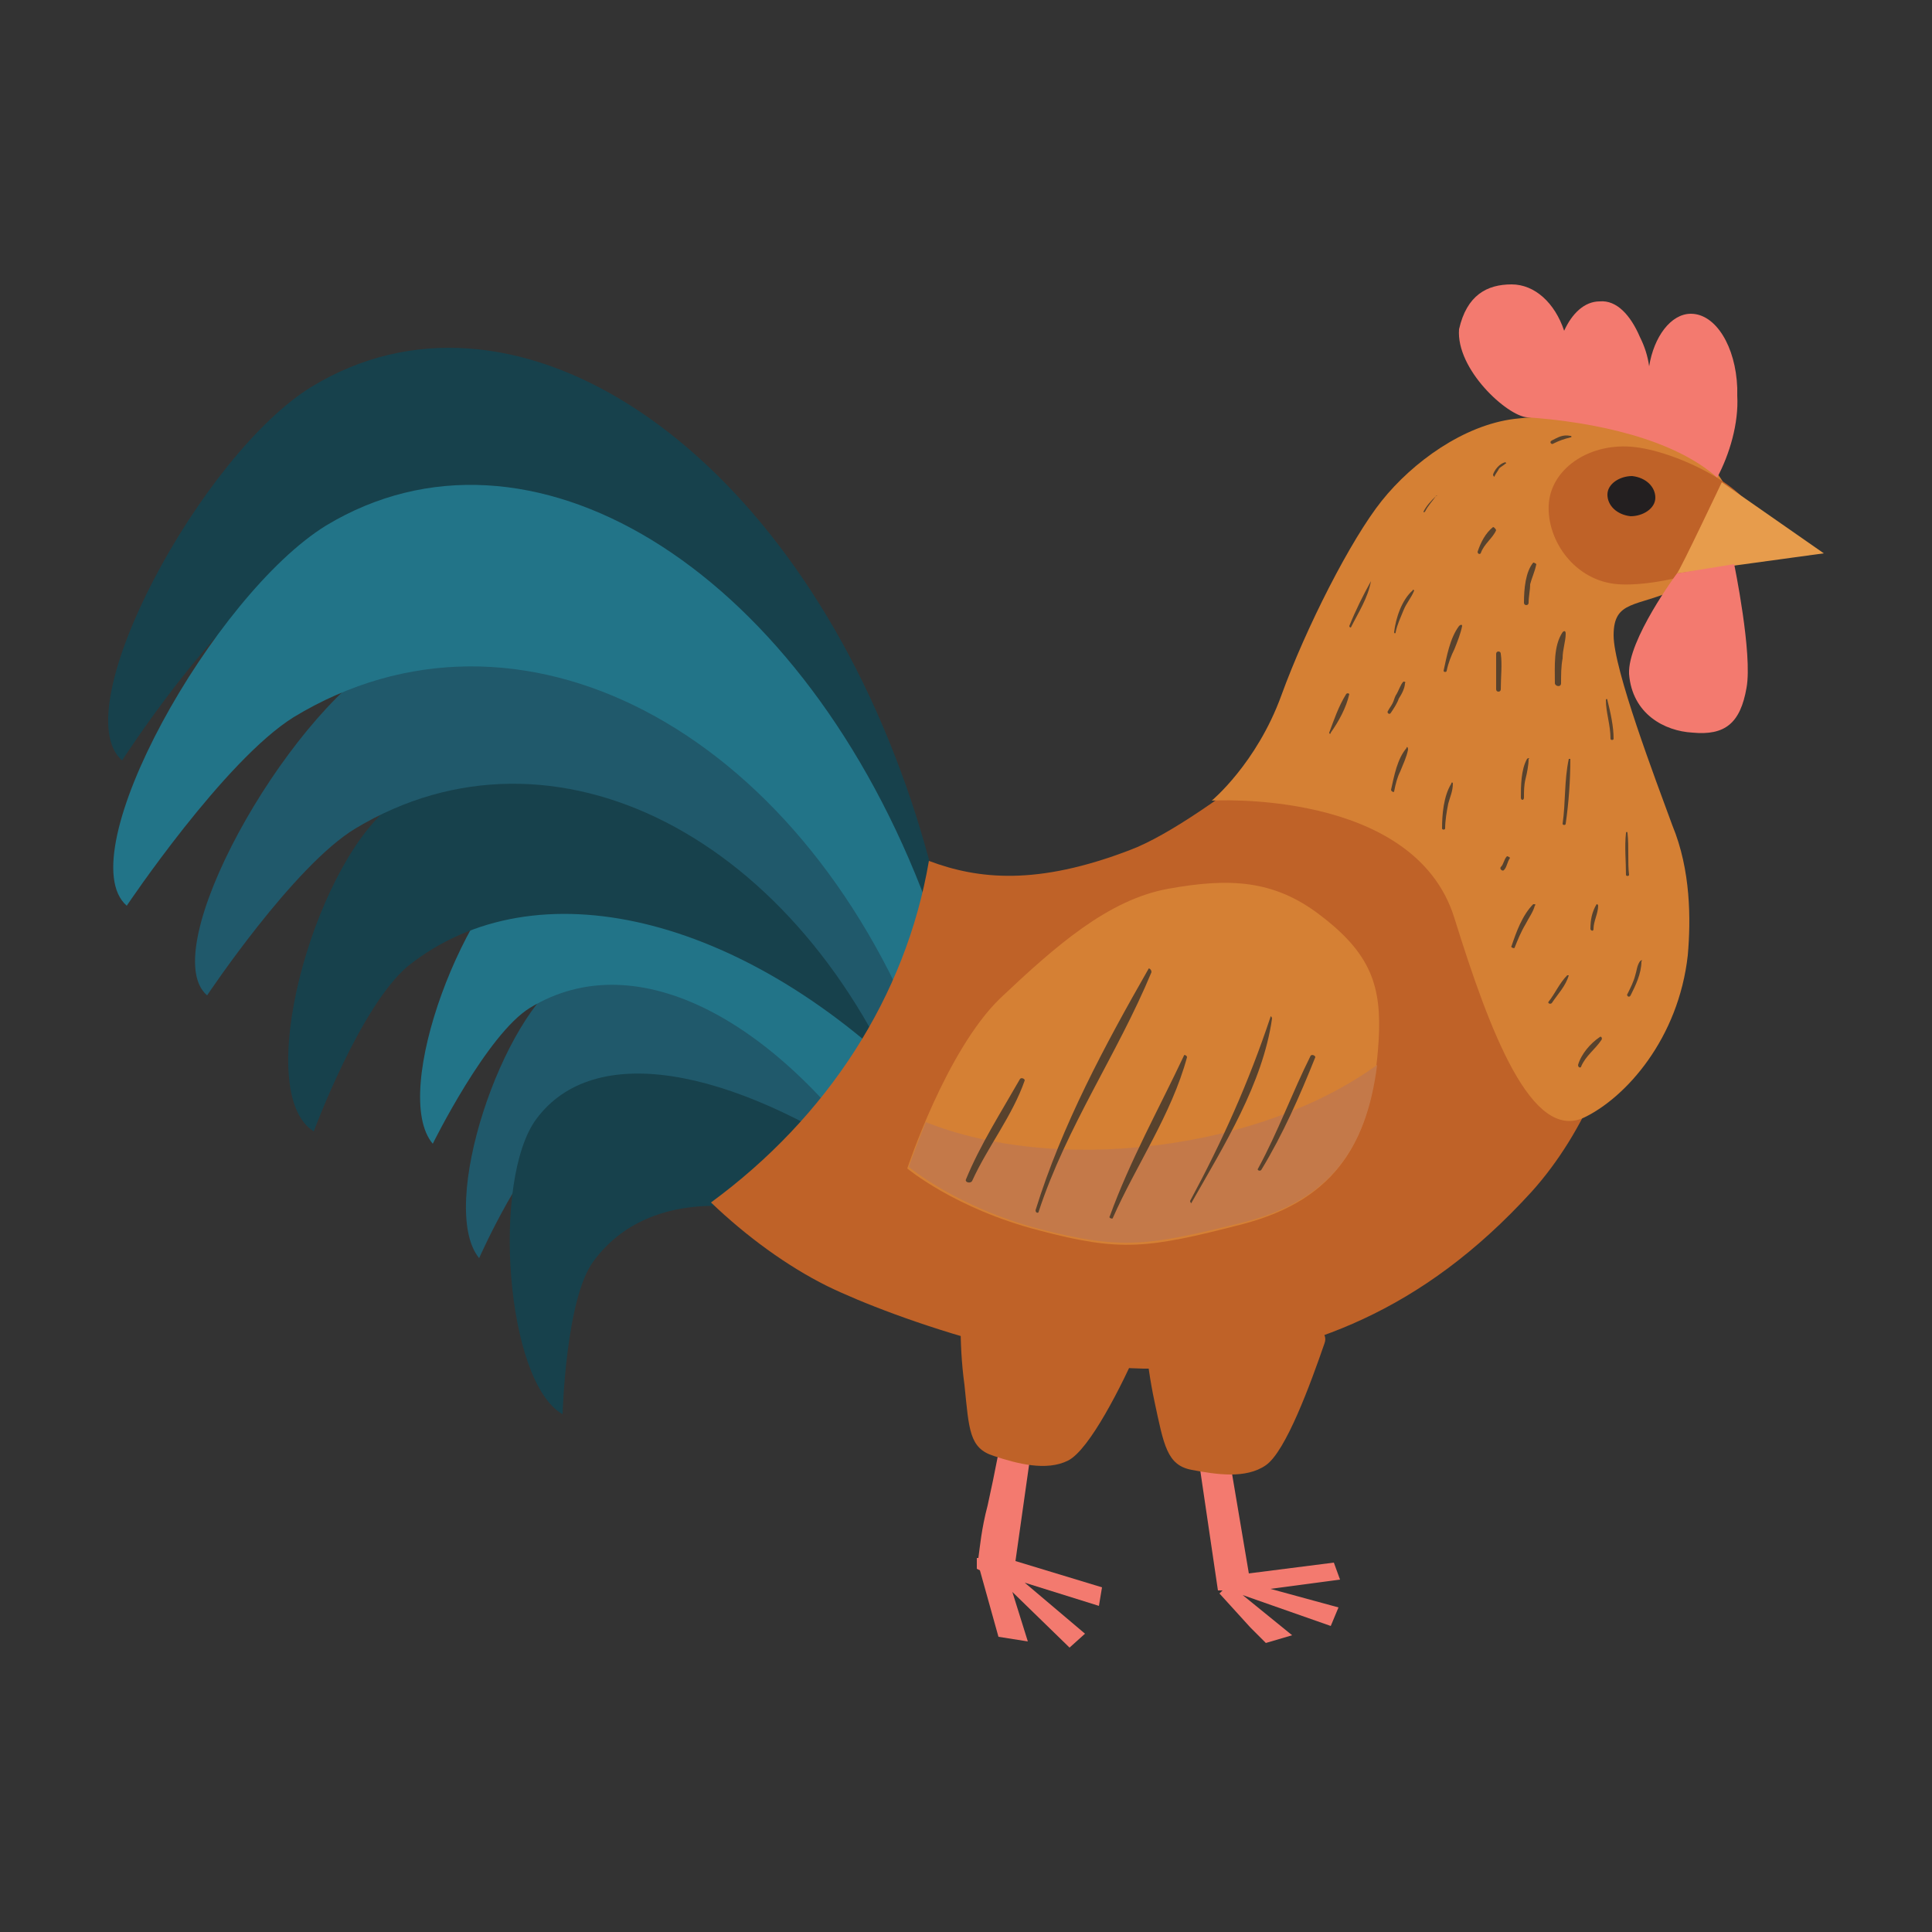 <?xml version="1.0" encoding="utf-8"?>
<!-- Generator: Adobe Illustrator 24.1.2, SVG Export Plug-In . SVG Version: 6.00 Build 0)  -->
<svg version="1.1" id="Layer_1" xmlns="http://www.w3.org/2000/svg" xmlns:xlink="http://www.w3.org/1999/xlink" x="0px" y="0px"
	 viewBox="0 0 125 125" style="enable-background:new 0 0 125 125;" xml:space="preserve">
<rect x="0" y="0" width="125" height="125" fill="#333333" stroke="none"/>
<style type="text/css">
	.st0{fill:#231F20;}
	.st1{fill:#FFFFFF;}
	.st2{fill:#17414C;}
	.st3{fill:#20596B;}
	.st4{fill:#227488;}
	.st5{fill:#F37A6F;}
	.st6{fill:#BF6228;}
	.st7{fill:#D58034;}
	.st8{fill:#E79C4C;}
	.st9{fill:#58422D;}
	.st10{fill:#C47949;}
</style>
<g>
	<g>
		<path class="st0" d="M99.7,47.6c0,0,0.5-1.2,1.6-1.1c1.1,0.1,2.5,1.3,3.1,1.8c0.6,0.5-0.7,1-2.2,0.8
			C100.7,48.8,99.7,47.6,99.7,47.6z"/>
		<path class="st1" d="M102,47.8c0,0.3-0.1,0.6-0.4,0.6c-0.3,0-0.5-0.2-0.5-0.5c0-0.3,0.1-0.6,0.4-0.6C101.8,47.3,102,47.5,102,47.8
			z"/>
	</g>
	<g>
		<g>
			<path class="st2" d="M58.1,58.8c-8-20.4-25.7-30-39.7-21.5C13.9,39.9,7.9,49.2,7.9,49.2c-3.8-3.3,5.2-19.9,12.3-24.2
				c12.7-7.7,29.6,3,37.7,23.9c3.9,10,5.1,20.5,3.9,29.6C61.8,72,60.6,65.2,58.1,58.8z"/>
			<path class="st3" d="M36.7,63.1c5.3-3.2,12.8,1.6,19.3,11.3c-0.4,2-0.8,4-1.2,5.9c-6.1-7.3-13-10.4-18.2-7.3
				C34,74.6,31,81.4,31,81.4C28.3,78.1,32.5,65.6,36.7,63.1z"/>
			<path class="st2" d="M34.7,72.4c3.7-5,12.4-3.4,22.1,3.1c0.4,2,0.8,4,1.2,5.9c-8.5-4.4-16-4.7-19.6,0.2c-1.8,2.4-2,9.9-2,9.9
				C32.7,89.4,31.8,76.3,34.7,72.4z"/>
			<path class="st4" d="M34.7,55c6.9-4.2,16.9,3.1,24.2,16.7c-0.5,1.8-1,3.5-1.4,4.9C50.4,66,41.2,61,34.3,65.2
				c-2.8,1.7-6.3,8.8-6.3,8.8C25.2,70.7,30.1,57.8,34.7,55z"/>
			<path class="st2" d="M58.9,70l1.3-4.3C48.7,51.5,33.5,45.5,25.2,52.2c-5,4.1-8.9,18.5-4.9,21c0,0,3-8.1,6.1-10.7
				C34.7,55.9,48,59.3,58.9,70z"/>
			<path class="st3" d="M60.5,67.6c-0.4-1.4-0.9-2.8-1.4-4.1c-7.2-18.6-22.6-28-34.2-20.9C18.4,46.5,10,61.5,13.4,64.4
				c0,0,5.6-8.4,9.6-10.8c12.8-7.7,28.8,0.5,35.9,18.4C59.5,70.5,60,69.1,60.5,67.6z"/>
			<path class="st4" d="M60.5,70l1.6-4.5c-0.6-2.7-1.5-5.4-2.5-8C51.4,36.6,34.2,26.1,21.1,34C13.8,38.5,4.4,55.3,8.2,58.6
				c0,0,6.3-9.4,10.8-12.2c14.5-8.8,32.6,0.7,40.6,21.1C59.9,68.4,60.2,69.2,60.5,70z"/>
		</g>
		<g>
			<g>
				<polygon class="st5" points="86.7,102.2 86.3,101.1 80.8,101.8 79.4,93.5 77.4,93.4 78.8,102.9 79.1,102.9 78.9,103.1 
					80.9,105.3 81.9,106.3 83.6,105.8 80.4,103.2 86.1,105.2 86.6,104 82.2,102.8 				"/>
				<path class="st6" d="M74,85.3c0,0,0.1,2.6,0.7,5.4c0.6,2.8,0.8,4.1,2.4,4.4c1.6,0.3,3.5,0.6,4.8-0.3c1.3-0.9,2.9-5.3,3.8-7.9
					C86.6,84.3,74,85.3,74,85.3z"/>
			</g>
			<g>
				<path class="st5" d="M71.3,102.7l-5.6-1.7l1.5-10.6l-1.7-0.9c-0.2,0.2-0.6,3.4-1.6,7.9c-0.4,1.5-0.5,2.7-0.6,3.4l-0.1,0l0,0.2
					c0,0.3,0,0.5,0,0.5l0.2,0.1l1.2,4.3l1.9,0.3l-1-3.2l3.7,3.6l1-0.9l-3.9-3.3l4.8,1.5L71.3,102.7z"/>
				<path class="st6" d="M62.2,84.1c0,0-0.2,2.6,0.2,5.5c0.3,2.9,0.3,4.1,1.9,4.6c1.5,0.5,3.4,1,4.8,0.3c1.4-0.7,3.5-4.9,4.6-7.4
					C74.8,84.6,62.2,84.1,62.2,84.1z"/>
			</g>
			<path class="st6" d="M105.5,49.2c-1.7-6.7-16.7-5.5-16.7-5.5S78.2,53.1,73.1,55c-6,2.3-9.8,1.9-13,0.7
				c-1.5,8.8-6.6,16.6-14.1,22.1c2.3,2.2,4.9,4.1,7.5,5.4c4.3,2.1,15.9,6.2,23.5,5.2c7.6-1,14.9-3.4,22.1-11.3
				C106.2,69.2,107.2,55.8,105.5,49.2z"/>
			<g>
				<path class="st7" d="M78.4,51.8c0,0,2.9-2.4,4.5-6.8c1.6-4.4,4.5-10.1,6.5-12.6c2-2.5,5.3-4.9,8.6-5.3c3.3-0.4,9-0.2,11.8,2.2
					c2.8,2.4,2.2,3.8,1.8,5.4c-0.3,1.6-0.5,2.2-3.1,3.4c-2.6,1.2-4.1,0.7-4.1,3c0,2.2,2.7,9.3,3.8,12.3c1.2,2.9,1.2,6.1,1,8.4
					c-0.6,5.4-4,9.2-6.7,10.5c-3.4,1.6-6.1-5.5-8.4-12.9C91.5,51,78.4,51.8,78.4,51.8z"/>
				<path class="st6" d="M113.7,34.1c-0.1,2.3-6.2,3.9-9,3.7c-2.8-0.2-4.6-2.8-4.5-5.1c0.1-2.3,2.5-4,5.3-3.8
					C108.4,29.1,113.9,31.8,113.7,34.1z"/>
				<path class="st8" d="M108.5,37.1c0.2-0.2,2.9-5.9,2.9-5.9l6.6,4.6L108.5,37.1z"/>
				<path class="st5" d="M108.5,37.1c0,0-3.2,4.3-3.1,6.5c0.2,2.6,2.3,3.7,4.1,3.8c2.1,0.2,3.1-0.6,3.5-2.9c0.4-2.2-0.8-8-0.8-8
					L108.5,37.1z"/>
				<path class="st5" d="M98.8,27c4.4,0.3,9.5,1.4,12.3,3.9c0.8-1.5,1.4-3.5,1.3-5.3c0-0.2,0-0.3,0-0.5c-0.1-2.7-1.4-4.8-3-4.8
					c-1.3,0-2.4,1.5-2.7,3.4c-0.1-0.7-0.3-1.3-0.6-1.9c-0.6-1.4-1.5-2.4-2.6-2.3c-1,0-1.8,0.8-2.3,1.9c-0.6-1.8-1.9-3-3.4-3
					c-1.6,0-2.9,0.7-3.4,2.9C94.2,23.9,97.5,26.9,98.8,27z"/>
				<path class="st0" d="M107.1,32.2c0,0.7-0.8,1.2-1.6,1.2c-0.9-0.1-1.5-0.7-1.5-1.4c0-0.7,0.8-1.2,1.6-1.2
					C106.5,30.9,107.1,31.5,107.1,32.2z"/>
				<g>
					<path class="st9" d="M87.1,44.9c-0.5,0.8-0.8,1.7-1.1,2.5c0,0.1,0.1,0.1,0.1,0c0.5-0.7,1-1.6,1.2-2.5
						C87.3,44.9,87.2,44.8,87.1,44.9z"/>
					<path class="st9" d="M91.4,38.2c-0.7,0.6-1.1,1.8-1.2,2.7c0,0.1,0.1,0.1,0.1,0c0.1-0.5,0.3-0.9,0.5-1.4
						c0.2-0.5,0.5-0.8,0.7-1.3C91.5,38.2,91.4,38.1,91.4,38.2z"/>
					<path class="st9" d="M88.7,37.6c-0.5,0.9-1,1.9-1.4,2.9c0,0.1,0.1,0.1,0.1,0.1C87.9,39.6,88.5,38.7,88.7,37.6
						C88.8,37.6,88.7,37.6,88.7,37.6z"/>
					<path class="st9" d="M92.9,32.1c-0.3,0.3-0.6,0.6-0.8,1c0,0,0,0.1,0.1,0C92.4,32.7,92.7,32.4,92.9,32.1
						C93,32.1,93,32,92.9,32.1z"/>
					<path class="st9" d="M96.6,34.1c-0.5,0.4-0.8,1-1,1.6c0,0.1,0.1,0.2,0.2,0.1c0.2-0.6,0.8-1,1-1.5
						C96.7,34.1,96.6,34.1,96.6,34.1z"/>
					<path class="st9" d="M91,48.4c-0.6,0.7-0.8,1.8-1,2.7c0,0.1,0.2,0.2,0.2,0.1c0.1-0.5,0.2-0.9,0.4-1.3c0.2-0.5,0.4-0.9,0.5-1.4
						C91.1,48.3,91,48.3,91,48.4z"/>
					<path class="st9" d="M90.8,44.1c-0.2,0.2-0.3,0.6-0.5,0.9c-0.1,0.2-0.1,0.3-0.2,0.5c0,0,0,0,0,0c-0.1,0.2-0.2,0.3-0.3,0.5
						c-0.1,0.1,0.1,0.3,0.2,0.1c0.2-0.3,0.4-0.6,0.5-0.9c0.2-0.3,0.4-0.7,0.4-1C91,44.1,90.8,44.1,90.8,44.1z"/>
					<path class="st9" d="M94.4,40.5c-0.6,0.8-0.8,2-1,2.9c0,0.1,0.2,0.1,0.2,0c0.1-0.5,0.3-1,0.5-1.4c0.2-0.5,0.4-1,0.5-1.5
						C94.6,40.4,94.5,40.4,94.4,40.5z"/>
					<path class="st9" d="M93.9,50.7c-0.5,0.8-0.6,2-0.6,2.9c0,0.1,0.2,0.1,0.2,0c0-0.5,0.1-1.1,0.2-1.6c0.1-0.4,0.3-0.8,0.3-1.3
						C94,50.6,93.9,50.6,93.9,50.7z"/>
					<path class="st9" d="M97.1,42.3c0-0.2-0.3-0.2-0.3,0c0,0.8,0,1.5,0,2.3c0,0.2,0.3,0.2,0.3,0C97.1,43.8,97.2,43,97.1,42.3z"/>
					<path class="st9" d="M99.2,36.4c-0.5,0.6-0.6,1.7-0.6,2.6c0,0.2,0.3,0.2,0.3,0c0-0.4,0.1-0.8,0.1-1.2c0.1-0.4,0.3-0.8,0.4-1.3
						C99.4,36.5,99.3,36.4,99.2,36.4z"/>
					<path class="st9" d="M99.2,58.5c-0.7,0.7-1.1,1.8-1.4,2.7c-0.1,0.1,0.2,0.2,0.2,0.1c0.2-0.5,0.4-1,0.7-1.5
						c0.2-0.4,0.5-0.8,0.6-1.2C99.4,58.5,99.3,58.5,99.2,58.5z"/>
					<path class="st9" d="M97.5,55.4c-0.2,0.2-0.2,0.5-0.4,0.7c-0.1,0.1,0.1,0.3,0.2,0.2c0.2-0.2,0.2-0.5,0.4-0.8
						C97.7,55.5,97.6,55.4,97.5,55.4z"/>
					<path class="st9" d="M98.8,49.1c-0.4,0.7-0.4,1.8-0.4,2.5c0,0.2,0.2,0.2,0.2,0c0-0.4,0-0.8,0.1-1.2c0.1-0.4,0.2-0.9,0.2-1.3
						C99,49.1,98.9,49,98.8,49.1z"/>
					<path class="st9" d="M101.5,49.1c-0.3,1.4-0.2,2.8-0.4,4.2c0,0.1,0.2,0.1,0.2,0c0.2-1.4,0.3-2.8,0.3-4.2
						C101.7,49.1,101.6,49.1,101.5,49.1z"/>
					<path class="st9" d="M101.1,40.9c-0.6,0.9-0.5,2.2-0.5,3.3c0,0.2,0.4,0.3,0.4,0c0-0.5,0-1.1,0.1-1.6c0-0.6,0.2-1.1,0.2-1.6
						C101.3,40.8,101.2,40.8,101.1,40.9z"/>
					<path class="st9" d="M104,45.3c0-0.1-0.1-0.1-0.1,0c0,0.8,0.3,1.6,0.3,2.5c0,0.1,0.2,0.1,0.2,0C104.4,47,104.2,46.1,104,45.3z"
						/>
					<path class="st9" d="M105.3,53.9c0-0.1-0.1-0.1-0.1,0c-0.1,0.9,0,1.8,0,2.7c0,0.1,0.2,0.1,0.2,0
						C105.3,55.8,105.4,54.8,105.3,53.9z"/>
					<path class="st9" d="M103.5,67.1c-0.6,0.4-1.2,1.1-1.4,1.8c0,0.2,0.2,0.2,0.2,0.1c0.3-0.7,0.9-1.1,1.3-1.7
						C103.7,67.2,103.6,67,103.5,67.1z"/>
					<path class="st9" d="M106.1,62.2c-0.2,0.3-0.2,0.6-0.3,0.9c-0.1,0.4-0.3,0.8-0.5,1.2c-0.1,0.1,0.1,0.3,0.2,0.1
						c0.3-0.6,0.7-1.4,0.7-2.2C106.3,62.1,106.2,62.1,106.1,62.2z"/>
					<path class="st9" d="M101.4,63.1c-0.5,0.5-0.8,1.2-1.2,1.7c-0.1,0.1,0.1,0.2,0.2,0.1c0.4-0.6,0.9-1.1,1.1-1.8
						C101.5,63.1,101.4,63.1,101.4,63.1z"/>
					<path class="st9" d="M103.3,58.5c-0.3,0.5-0.4,1-0.4,1.6c0,0.1,0.2,0.2,0.2,0c0-0.5,0.3-1,0.3-1.5
						C103.4,58.5,103.3,58.5,103.3,58.5z"/>
					<path class="st9" d="M97.4,29.9c-0.4,0.1-0.7,0.5-0.8,0.8c0,0.1,0.1,0.2,0.1,0.1c0.1-0.2,0.2-0.3,0.3-0.5
						c0.1-0.1,0.3-0.2,0.4-0.3C97.5,30,97.4,29.9,97.4,29.9z"/>
					<path class="st9" d="M101.6,28.2c-0.5-0.1-0.8,0.1-1.2,0.3c-0.2,0.1,0,0.3,0.1,0.2c0.4-0.2,0.7-0.3,1.1-0.4
						C101.7,28.3,101.7,28.2,101.6,28.2z"/>
				</g>
			</g>
			<g>
				<path class="st7" d="M58.7,75.6c0,0,2.5-7.6,6-11c3.6-3.4,7-6.4,10.9-7.1c3.9-0.7,6.8-0.6,9.8,1.7c3.3,2.5,4,4.6,3.8,8.1
					c-0.4,6.5-2.7,10.3-8.8,11.9c-6.2,1.6-7.9,1.8-13.2,0.4C61.8,78.2,58.7,75.6,58.7,75.6z"/>
				<path class="st10" d="M74.8,74.1c-5.6,0.7-10.9,0.1-14.9-1.5c-0.7,1.7-1.1,2.9-1.1,2.9s3.1,2.6,8.4,4c5.4,1.4,7.1,1.1,13.2-0.4
					c5.6-1.4,8-4.7,8.7-10.2C85.5,71.5,80.5,73.4,74.8,74.1z"/>
				<path class="st9" d="M66,69.8c-1.2,2.1-2.6,4.3-3.5,6.5c-0.1,0.2,0.3,0.3,0.4,0.1c1-2.2,2.6-4.2,3.4-6.5
					C66.3,69.8,66.1,69.7,66,69.8z"/>
				<path class="st9" d="M74.3,62.7c-2.8,4.9-5.6,10.1-7.3,15.6c0,0.2,0.2,0.2,0.2,0.1c1.8-5.5,5.1-10.2,7.3-15.5
					C74.5,62.7,74.3,62.6,74.3,62.7z"/>
				<path class="st9" d="M76.6,68.3c-1.6,3.4-3.5,6.8-4.8,10.4c-0.1,0.1,0.2,0.2,0.2,0.1c1.5-3.4,3.8-6.7,4.8-10.4
					C76.8,68.3,76.6,68.2,76.6,68.3z"/>
				<path class="st9" d="M82.2,65.8c-1.4,4.2-3.1,8-5.2,11.9c0,0.1,0.1,0.2,0.1,0.1c2.1-3.7,4.6-7.7,5.2-11.9
					C82.3,65.8,82.2,65.7,82.2,65.8z"/>
				<path class="st9" d="M84.8,68.3c-1.2,2.4-2.1,4.9-3.4,7.3c-0.1,0.1,0.1,0.2,0.2,0.1c1.4-2.3,2.5-4.8,3.5-7.3
					C85.1,68.3,84.9,68.2,84.8,68.3z"/>
			</g>
		</g>
	</g>
</g>
</svg>
